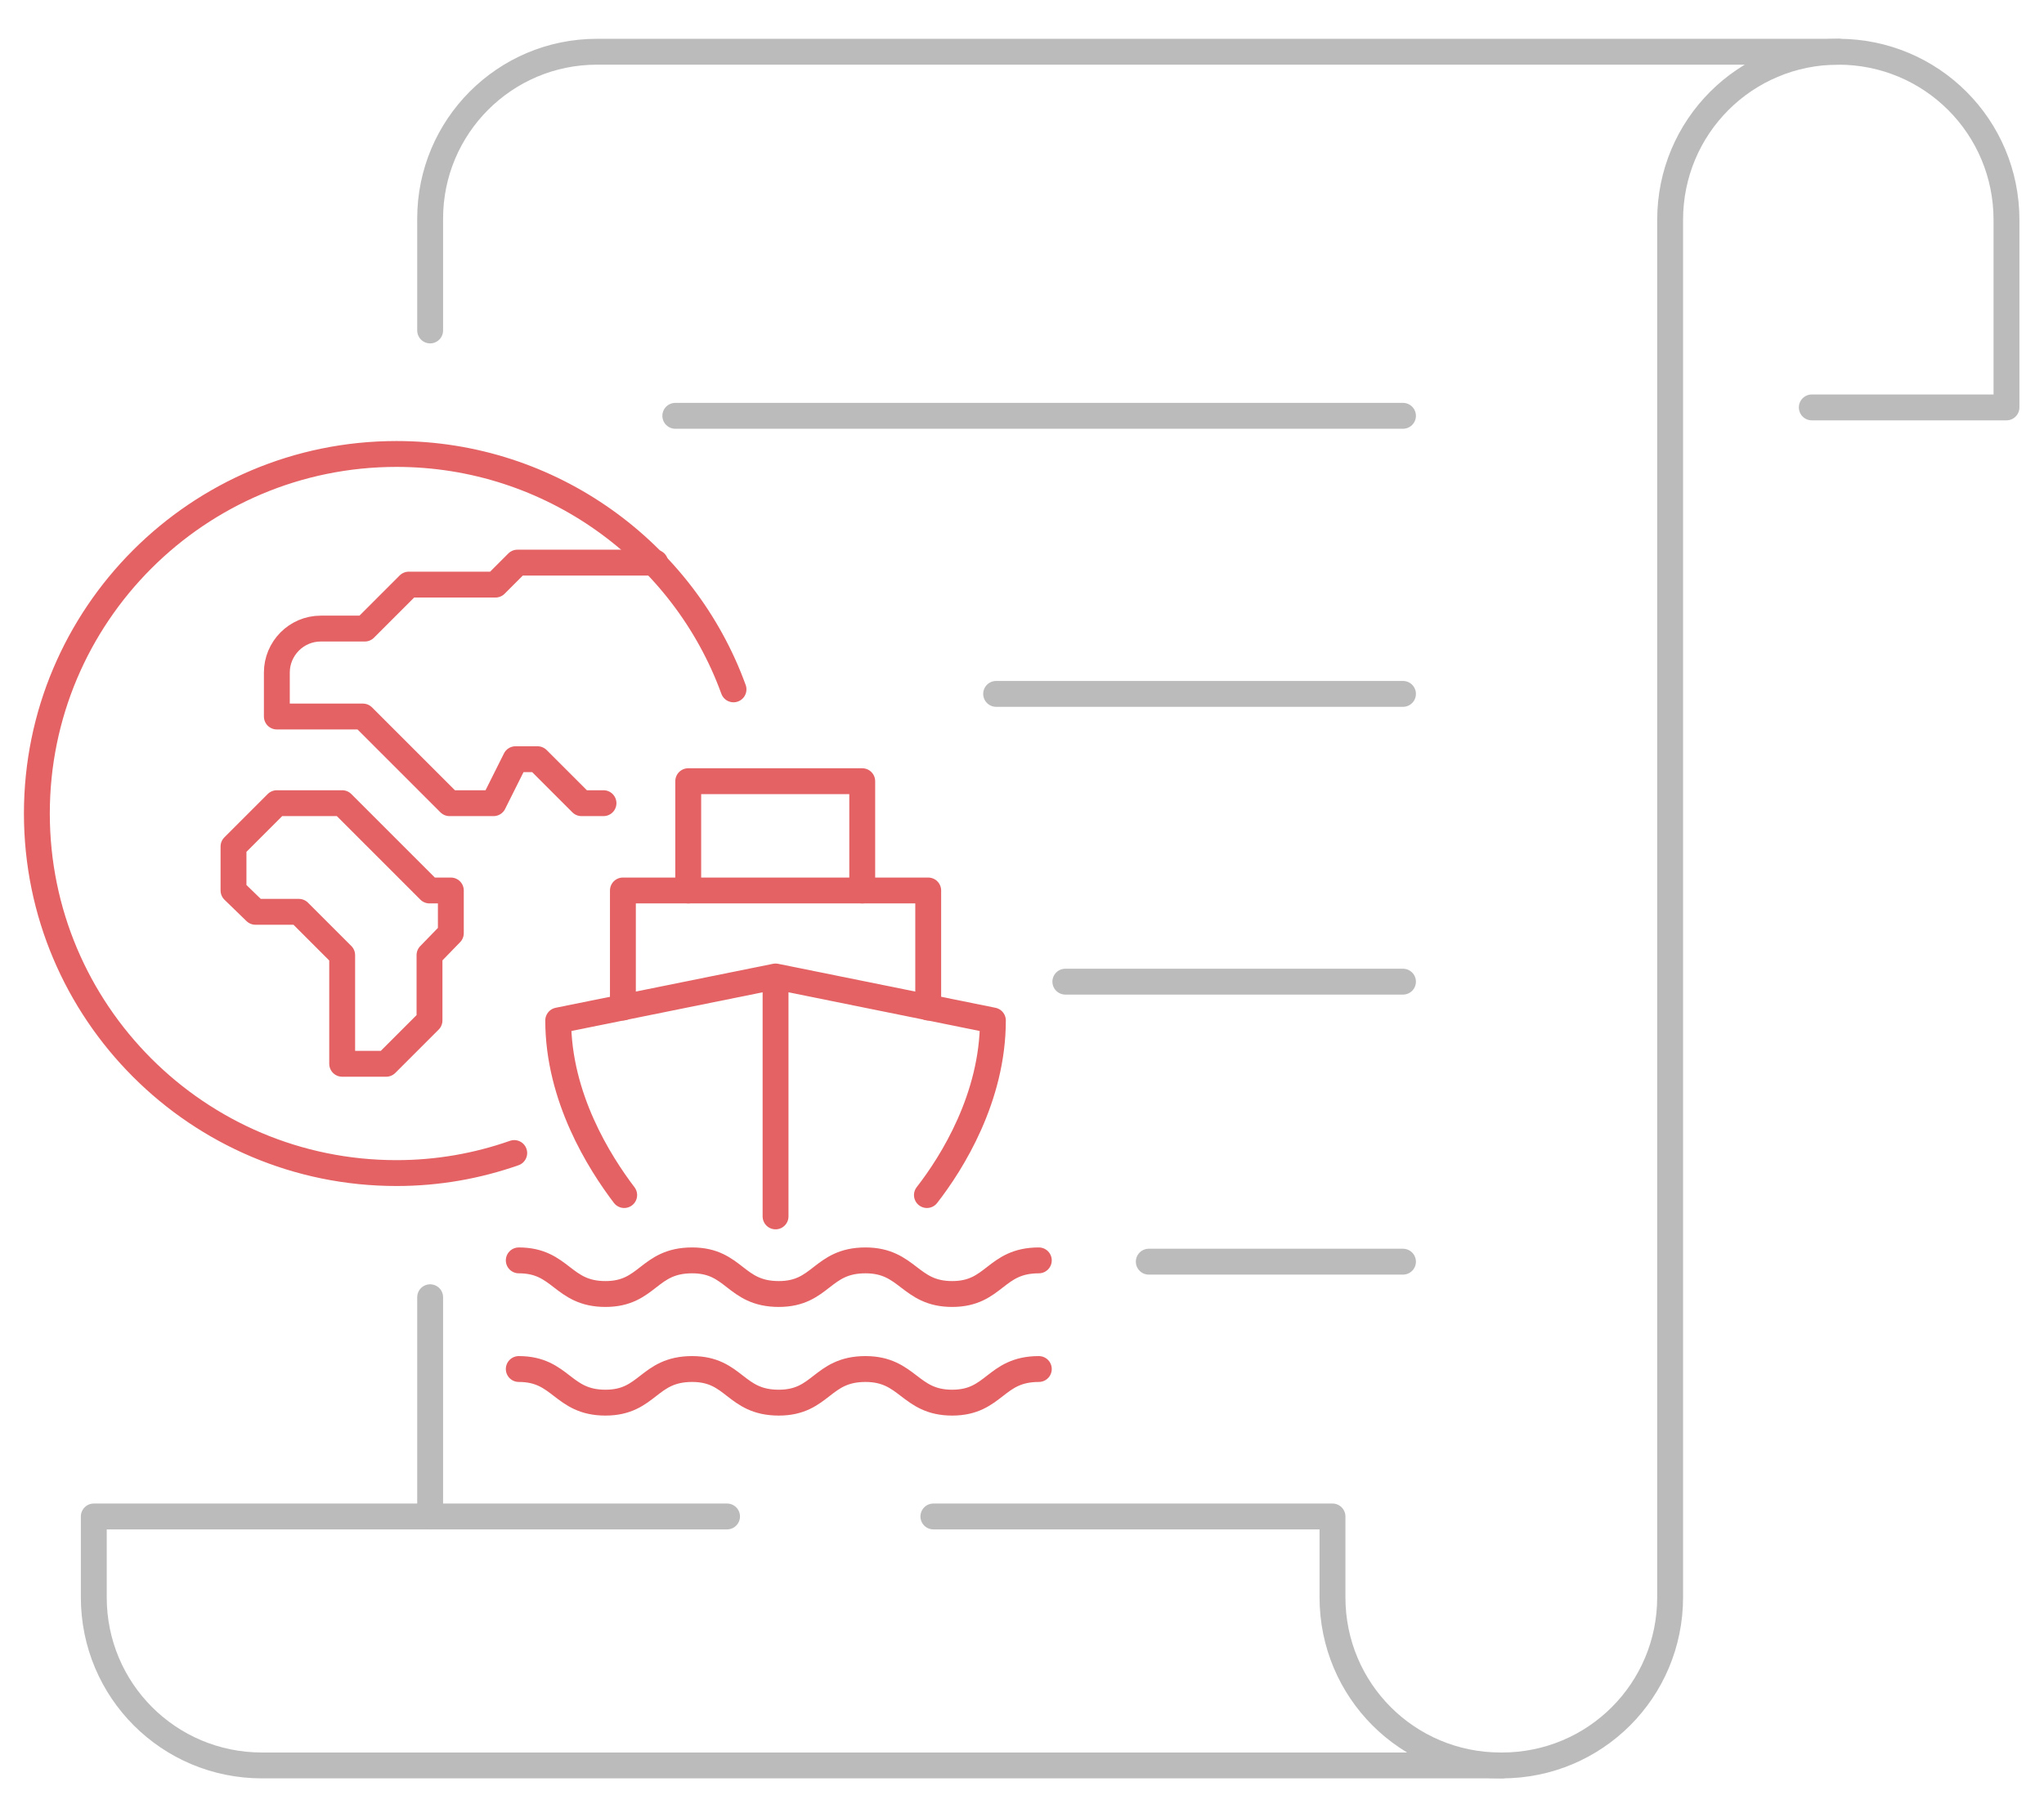 <?xml version="1.0" encoding="utf-8"?>
<!-- Generator: Adobe Illustrator 24.1.0, SVG Export Plug-In . SVG Version: 6.00 Build 0)  -->
<svg version="1.1" id="Layer_1" xmlns="http://www.w3.org/2000/svg" xmlns:xlink="http://www.w3.org/1999/xlink" x="0px" y="0px"
	 viewBox="0 0 316 280.4" style="enable-background:new 0 0 316 280.4;" xml:space="preserve">
<style type="text/css">
	.st0{fill:none;stroke:#BBBBBB;stroke-width:4;stroke-linecap:round;stroke-linejoin:round;stroke-miterlimit:10;}
	.st1{fill:none;stroke:#E46264;stroke-width:4;stroke-linecap:round;stroke-linejoin:round;stroke-miterlimit:10;}
</style>
<g>
	<g>
		<path class="st0" d="M66.5,51.1V33.8C66.5,19.6,78,8,92.3,8h192"/>
		<line class="st0" x1="66.5" y1="234.5" x2="66.5" y2="200.6"/>
		<path class="st0" d="M112.4,234.5H14.5v12.5c0,14.4,11.6,26,26,26h191.7"/>
		<path class="st0" d="M280.1,63h30.1V34c0-14.4-11.6-26-26-26l0,0c-14.4,0-26,11.6-26,26v213c0,14.4-11.6,26-26,26h-0.2
			c-14.4,0-26-11.6-26-26v-12.5h-61.7"/>
		<path class="st0" d="M204.4,8"/>
	</g>
	<line class="st0" x1="104.4" y1="64.3" x2="216.9" y2="64.3"/>
	<line class="st0" x1="154" y1="107.3" x2="216.9" y2="107.3"/>
	<line class="st0" x1="164.7" y1="151.8" x2="216.9" y2="151.8"/>
	<line class="st0" x1="177.6" y1="195.1" x2="216.9" y2="195.1"/>
</g>
<g>
	<path class="st1" d="M143.3,184.8c3.9-5,10.2-15.1,10.2-27l-33.6-6.8l-33.6,6.8c0,11.9,6.4,22,10.2,27"/>
	<line class="st1" x1="119.9" y1="151.1" x2="119.9" y2="188.1"/>
	<polyline class="st1" points="96.3,155.8 96.3,137.7 143.5,137.7 143.5,155.8 	"/>
	<polyline class="st1" points="106.4,137.7 106.4,120.8 133.3,120.8 133.3,137.7 	"/>
	<path class="st1" d="M160.6,194.9c-6.8,0-6.8,5.2-13.4,5.2s-6.8-5.2-13.4-5.2c-6.8,0-6.8,5.2-13.4,5.2c-6.8,0-6.8-5.2-13.4-5.2
		c-6.8,0-6.8,5.2-13.4,5.2c-6.7,0-6.8-5.2-13.4-5.2"/>
	<path class="st1" d="M160.6,211.7c-6.8,0-6.8,5.2-13.4,5.2s-6.8-5.2-13.4-5.2c-6.8,0-6.8,5.2-13.4,5.2c-6.8,0-6.8-5.2-13.4-5.2
		c-6.8,0-6.8,5.2-13.4,5.2c-6.7,0-6.8-5.2-13.4-5.2"/>
	<path class="st1" d="M93.3,124.2h-3.4l-6.8-6.8h-3.4l-3.4,6.8h-6.8l0,0l-13.4-13.4H42.8V104c0-3.7,3-6.8,6.8-6.8h6.8l6.8-6.8h13.4
		l3.4-3.4h21.3"/>
	<polygon class="st1" points="59.7,164.5 52.9,164.5 52.9,147.7 46.2,141 39.5,141 36.1,137.7 36.1,130.9 42.8,124.2 52.9,124.2 
		66.4,137.7 69.7,137.7 69.7,144.3 66.4,147.7 66.4,157.8 	"/>
	<path class="st1" d="M79.5,178.3c-5.7,2-11.8,3.1-18.2,3.1c-30.7,0-55.6-24.9-55.6-55.6s24.9-55.6,55.6-55.6
		c23.9,0,44.4,15.2,52.1,36.4"/>
</g>
</svg>
